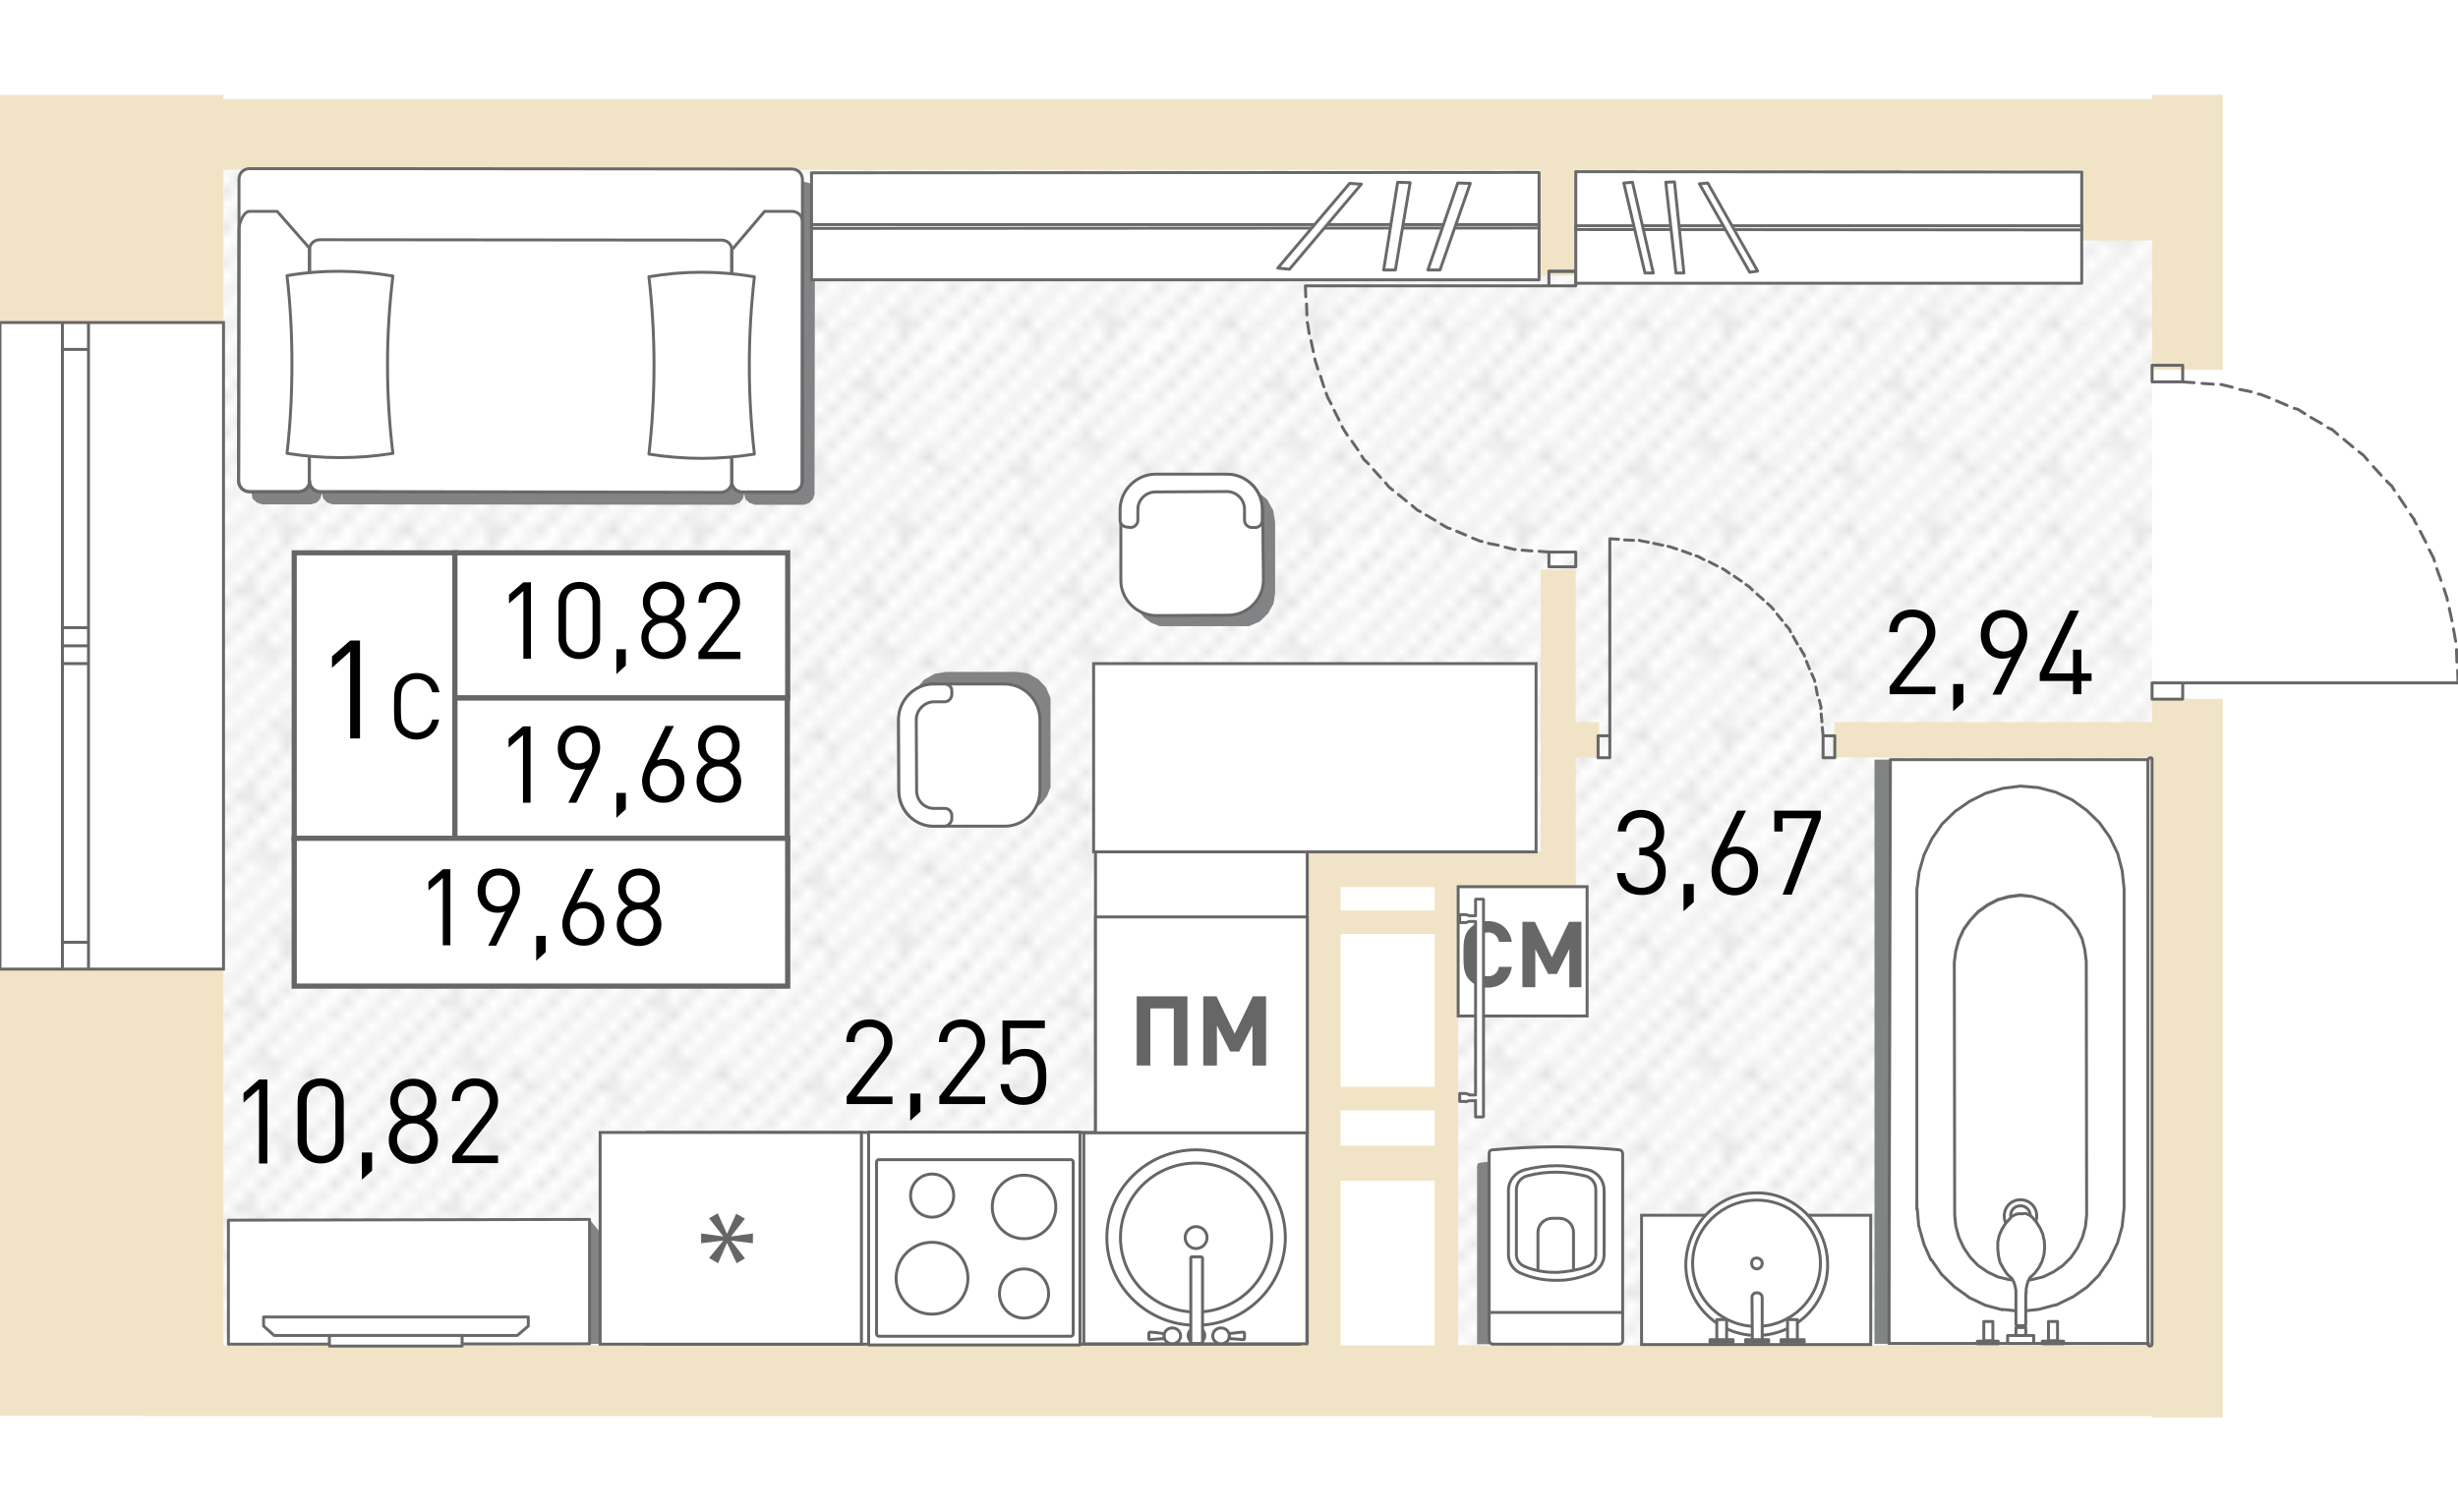 <?xml version="1.0" encoding="utf-8"?>
<!-- Generator: Adobe Illustrator 22.1.0, SVG Export Plug-In . SVG Version: 6.00 Build 0)  -->
<svg version="1.1" id="Слой_1" xmlns="http://www.w3.org/2000/svg" xmlns:xlink="http://www.w3.org/1999/xlink" x="0px" y="0px"
	 viewBox="0 0 650 400" style="enable-background:new 0 0 650 400;" xml:space="preserve">
<pattern  y="400" width="16.7" height="16.7" patternUnits="userSpaceOnUse" id="Unnamed_Pattern" viewBox="17 -33.8 16.7 16.7" style="overflow:visible;">
	<g>
		<rect x="17" y="-33.8" style="fill:none;" width="16.7" height="16.7"/>
		<g>
			<defs>
				<rect id="SVGID_1_" x="17" y="-33.8" width="16.7" height="16.7"/>
			</defs>
			<clipPath id="SVGID_2_">
				<use xlink:href="#SVGID_1_"  style="overflow:visible;"/>
			</clipPath>
			
				<line style="clip-path:url(#SVGID_2_);fill:none;stroke:#AAAAAA;stroke-width:0.216;stroke-miterlimit:22.926;" x1="33.5" y1="-50.5" x2="50.5" y2="-33.5"/>
			
				<line style="clip-path:url(#SVGID_2_);fill:none;stroke:#AAAAAA;stroke-width:0.216;stroke-miterlimit:22.926;" x1="16.8" y1="-50.5" x2="33.8" y2="-33.5"/>
			
				<line style="clip-path:url(#SVGID_2_);fill:none;stroke:#AAAAAA;stroke-width:0.216;stroke-miterlimit:22.926;" x1="19.6" y1="-50.7" x2="36.6" y2="-33.7"/>
			
				<line style="clip-path:url(#SVGID_2_);fill:none;stroke:#AAAAAA;stroke-width:0.216;stroke-miterlimit:22.926;" x1="22.3" y1="-50.8" x2="39.3" y2="-33.7"/>
			
				<line style="clip-path:url(#SVGID_2_);fill:none;stroke:#AAAAAA;stroke-width:0.216;stroke-miterlimit:22.926;" x1="25.4" y1="-50.7" x2="42.4" y2="-33.7"/>
			
				<line style="clip-path:url(#SVGID_2_);fill:none;stroke:#AAAAAA;stroke-width:0.216;stroke-miterlimit:22.926;" x1="0.1" y1="-50.5" x2="17.1" y2="-33.5"/>
			
				<line style="clip-path:url(#SVGID_2_);fill:none;stroke:#AAAAAA;stroke-width:0.216;stroke-miterlimit:22.926;" x1="2.9" y1="-50.7" x2="19.9" y2="-33.7"/>
			
				<line style="clip-path:url(#SVGID_2_);fill:none;stroke:#AAAAAA;stroke-width:0.216;stroke-miterlimit:22.926;" x1="5.6" y1="-50.8" x2="22.6" y2="-33.7"/>
			
				<line style="clip-path:url(#SVGID_2_);fill:none;stroke:#AAAAAA;stroke-width:0.216;stroke-miterlimit:22.926;" x1="8.6" y1="-50.7" x2="25.6" y2="-33.7"/>
			
				<line style="clip-path:url(#SVGID_2_);fill:none;stroke:#AAAAAA;stroke-width:0.216;stroke-miterlimit:22.926;" x1="33.5" y1="-33.8" x2="50.5" y2="-16.8"/>
			
				<line style="clip-path:url(#SVGID_2_);fill:none;stroke:#AAAAAA;stroke-width:0.216;stroke-miterlimit:22.926;" x1="30.4" y1="-34.2" x2="47.4" y2="-17.2"/>
			
				<line style="clip-path:url(#SVGID_2_);fill:none;stroke:#AAAAAA;stroke-width:0.216;stroke-miterlimit:22.926;" x1="16.8" y1="-33.8" x2="33.8" y2="-16.8"/>
			
				<line style="clip-path:url(#SVGID_2_);fill:none;stroke:#AAAAAA;stroke-width:0.216;stroke-miterlimit:22.926;" x1="13.7" y1="-34.2" x2="30.7" y2="-17.2"/>
			
				<line style="clip-path:url(#SVGID_2_);fill:none;stroke:#AAAAAA;stroke-width:0.216;stroke-miterlimit:22.926;" x1="19.6" y1="-33.9" x2="36.6" y2="-16.9"/>
			
				<line style="clip-path:url(#SVGID_2_);fill:none;stroke:#AAAAAA;stroke-width:0.216;stroke-miterlimit:22.926;" x1="22.3" y1="-34" x2="39.3" y2="-17"/>
			
				<line style="clip-path:url(#SVGID_2_);fill:none;stroke:#AAAAAA;stroke-width:0.216;stroke-miterlimit:22.926;" x1="25.4" y1="-33.9" x2="42.4" y2="-16.9"/>
			
				<line style="clip-path:url(#SVGID_2_);fill:none;stroke:#AAAAAA;stroke-width:0.216;stroke-miterlimit:22.926;" x1="27.9" y1="-34.2" x2="44.9" y2="-17.2"/>
			
				<line style="clip-path:url(#SVGID_2_);fill:none;stroke:#AAAAAA;stroke-width:0.216;stroke-miterlimit:22.926;" x1="29.8" y1="-32.3" x2="31" y2="-33.6"/>
			
				<line style="clip-path:url(#SVGID_2_);fill:none;stroke:#AAAAAA;stroke-width:0.216;stroke-miterlimit:22.926;" x1="22.8" y1="-27.9" x2="24.2" y2="-29.3"/>
			
				<line style="clip-path:url(#SVGID_2_);fill:none;stroke:#AAAAAA;stroke-width:0.216;stroke-miterlimit:22.926;" x1="28" y1="-25.5" x2="29.5" y2="-26.9"/>
			
				<line style="clip-path:url(#SVGID_2_);fill:none;stroke:#AAAAAA;stroke-width:0.216;stroke-miterlimit:22.926;" x1="23.3" y1="-33.1" x2="24.7" y2="-34.5"/>
			
				<line style="clip-path:url(#SVGID_2_);fill:none;stroke:#AAAAAA;stroke-width:0.216;stroke-miterlimit:22.926;" x1="32.3" y1="-27" x2="33.7" y2="-28.4"/>
			
				<line style="clip-path:url(#SVGID_2_);fill:none;stroke:#AAAAAA;stroke-width:0.216;stroke-miterlimit:22.926;" x1="26.9" y1="-21" x2="28.3" y2="-22.3"/>
			
				<line style="clip-path:url(#SVGID_2_);fill:none;stroke:#AAAAAA;stroke-width:0.216;stroke-miterlimit:22.926;" x1="0.1" y1="-33.8" x2="17.1" y2="-16.8"/>
			
				<line style="clip-path:url(#SVGID_2_);fill:none;stroke:#AAAAAA;stroke-width:0.216;stroke-miterlimit:22.926;" x1="2.9" y1="-33.9" x2="19.9" y2="-16.9"/>
			
				<line style="clip-path:url(#SVGID_2_);fill:none;stroke:#AAAAAA;stroke-width:0.216;stroke-miterlimit:22.926;" x1="5.6" y1="-34" x2="22.6" y2="-17"/>
			
				<line style="clip-path:url(#SVGID_2_);fill:none;stroke:#AAAAAA;stroke-width:0.216;stroke-miterlimit:22.926;" x1="8.6" y1="-33.9" x2="25.6" y2="-16.9"/>
			
				<line style="clip-path:url(#SVGID_2_);fill:none;stroke:#AAAAAA;stroke-width:0.216;stroke-miterlimit:22.926;" x1="11.1" y1="-34.2" x2="28.1" y2="-17.2"/>
			
				<line style="clip-path:url(#SVGID_2_);fill:none;stroke:#AAAAAA;stroke-width:0.216;stroke-miterlimit:22.926;" x1="15.6" y1="-27" x2="17" y2="-28.4"/>
			
				<line style="clip-path:url(#SVGID_2_);fill:none;stroke:#AAAAAA;stroke-width:0.216;stroke-miterlimit:22.926;" x1="33.5" y1="-17.1" x2="50.5" y2="-0.1"/>
			
				<line style="clip-path:url(#SVGID_2_);fill:none;stroke:#AAAAAA;stroke-width:0.216;stroke-miterlimit:22.926;" x1="30.4" y1="-17.5" x2="47.4" y2="-0.5"/>
			
				<line style="clip-path:url(#SVGID_2_);fill:none;stroke:#AAAAAA;stroke-width:0.216;stroke-miterlimit:22.926;" x1="16.8" y1="-17.1" x2="33.8" y2="-0.1"/>
			
				<line style="clip-path:url(#SVGID_2_);fill:none;stroke:#AAAAAA;stroke-width:0.216;stroke-miterlimit:22.926;" x1="13.7" y1="-17.5" x2="30.7" y2="-0.5"/>
			
				<line style="clip-path:url(#SVGID_2_);fill:none;stroke:#AAAAAA;stroke-width:0.216;stroke-miterlimit:22.926;" x1="19.6" y1="-17.2" x2="36.6" y2="-0.2"/>
			
				<line style="clip-path:url(#SVGID_2_);fill:none;stroke:#AAAAAA;stroke-width:0.216;stroke-miterlimit:22.926;" x1="22.3" y1="-17.3" x2="39.3" y2="-0.3"/>
			
				<line style="clip-path:url(#SVGID_2_);fill:none;stroke:#AAAAAA;stroke-width:0.216;stroke-miterlimit:22.926;" x1="25.4" y1="-17.2" x2="42.4" y2="-0.2"/>
			
				<line style="clip-path:url(#SVGID_2_);fill:none;stroke:#AAAAAA;stroke-width:0.216;stroke-miterlimit:22.926;" x1="27.9" y1="-17.5" x2="44.9" y2="-0.5"/>
			
				<line style="clip-path:url(#SVGID_2_);fill:none;stroke:#AAAAAA;stroke-width:0.216;stroke-miterlimit:22.926;" x1="23.3" y1="-16.3" x2="24.7" y2="-17.8"/>
			
				<line style="clip-path:url(#SVGID_2_);fill:none;stroke:#AAAAAA;stroke-width:0.216;stroke-miterlimit:22.926;" x1="0.1" y1="-17.1" x2="17.1" y2="-0.1"/>
			
				<line style="clip-path:url(#SVGID_2_);fill:none;stroke:#AAAAAA;stroke-width:0.216;stroke-miterlimit:22.926;" x1="2.9" y1="-17.2" x2="19.9" y2="-0.2"/>
			
				<line style="clip-path:url(#SVGID_2_);fill:none;stroke:#AAAAAA;stroke-width:0.216;stroke-miterlimit:22.926;" x1="5.6" y1="-17.3" x2="22.6" y2="-0.3"/>
			
				<line style="clip-path:url(#SVGID_2_);fill:none;stroke:#AAAAAA;stroke-width:0.216;stroke-miterlimit:22.926;" x1="8.6" y1="-17.2" x2="25.6" y2="-0.2"/>
			
				<line style="clip-path:url(#SVGID_2_);fill:none;stroke:#AAAAAA;stroke-width:0.216;stroke-miterlimit:22.926;" x1="11.1" y1="-17.5" x2="28.1" y2="-0.5"/>
		</g>
	</g>
</pattern>
<pattern  id="SVGID_3_" xlink:href="#Unnamed_Pattern" patternTransform="matrix(3.203 0 0 -3.203 16803.455 16451.404)">
</pattern>
<path style="fill:url(#SVGID_3_);" d="M569.1,365.2H383.1c-0.2-45.6-0.3-91.2-0.5-136.8h-34.2c0.4,45.6,0.7,91.2,1.1,136.8H59.1
	V35.5h510V365.2z M569.1,365.2H383.1c-0.2-45.6-0.3-91.2-0.5-136.8h-34.2c0.4,45.6,0.7,91.2,1.1,136.8H59.1V35.5h510V365.2z"/>
<path style="fill:#F1E4C6;" d="M569.1,25.1v1.1h-18.7H59.1v-1.1H0v60.2h59.1V44.9h348.3v28h9.3v-28h133.7v18.7h18.7v34.2h18.7V25.1
	H569.1z M569.1,191h-84v9.3h84v155.5H385.6v-43.5V303v-68.4h21.8h6.2h3.1v-34.2h6.2V191h-6.2v-40.4h-9.3v74.6h-52.9h-9.3v9.3v121.3
	H59.1v-99.5H0v118.1h37.3v0.1h531.8v0.4h18.7V184.8h-18.7V191z M354.5,247h24.9v40.4h-24.9V247z M354.5,293.7h24.9v9.3h-24.9V293.7z
	 M379.4,240.8h-24.9v-6.2h24.9V240.8z M354.5,312.3h24.9v43.5h-24.9V312.3z"/>
<path style="fill:none;stroke:#666666;stroke-width:0.778;stroke-miterlimit:10;" d="M0,256.3h59.1V85.3H0V256.3z M0,256.3V85.3
	 M59.1,256.3V85.3 M16.5,249.2h6.9v7.1h-6.9V249.2z M23.4,175.5h-6.9v-4.7h6.9V175.5z M16.5,175.5h6.9v73.7h-6.9V175.5z M16.5,166
	h6.9v4.8h-6.9V166z M23.4,92.4h-6.9v-7.1h6.9V92.4z M16.5,92.4h6.9V166h-6.9V92.4z M16.5,256.3v-7.1 M16.5,249.2h6.9 M23.4,249.2
	v7.1 M23.4,170.8v4.7 M23.4,175.5h-6.9 M16.5,175.5v-4.7 M16.5,249.2v-73.7 M23.4,175.5v73.7 M16.5,170.8V166 M16.5,166h6.9
	 M23.4,166v4.8 M23.4,85.3v7.1 M23.4,92.4h-6.9 M16.5,92.4v-7.1 M16.5,166V92.4 M23.4,92.4V166"/>
<path style="fill:none;stroke:#666666;stroke-width:0.778;stroke-linecap:round;stroke-linejoin:round;stroke-miterlimit:10;" d="
	M650,180.6l-0.1-3.3 M649.7,175.1l-0.1-3.3 M649.4,169.6l-0.1-0.4 M649.3,169.2l-0.5-2.9 M648.4,164.2l-0.7-3.3 M647.2,158.8
	l-0.1-0.6 M647.1,158.2l-0.8-2.5 M645.5,153.5l-1.1-3.1 M643.8,148.4l-0.3-0.9 M643.5,147.5l-1.1-2.1 M641.5,143.4l-1.5-2.9
	 M639,138.6l-0.6-1 M638.5,137.5l-1.1-1.5 M636.2,134.1l-1.8-2.7 M633.2,129.7l-0.8-1.3 M632.3,128.4l-1.2-1.2 M629.7,125.7
	l-2.1-2.3 M626.1,121.7l-1.1-1.3 M625,120.4l-1.2-0.9 M622.2,118.2l-2.4-2 M618.2,114.9l-1.6-1.4 M616.6,113.6l-1-0.5 M613.9,112
	l-2.8-1.6 M609.5,109.4l-1.9-1.2 M607.5,108.2l-0.8-0.2 M604.8,107.2L602,106 M600.1,105.2l-2.3-0.9 M597.8,104.3l-0.6-0.1
	 M595.3,103.6l-3-0.6 M590.3,102.4l-2.8-0.7 M587.5,101.7h-0.2 M585.3,101.6l-3-0.2 M580.2,101.2l-3-0.2 M569.1,101h8.1v-4.4h-8.1
	V101z M577.2,180.6h-8.1v4.3h8.1V180.6z M569.1,96.6v4.4 M569.1,101h8.1 M577.2,101v-4.4 M577.2,96.6h-8.1 M577.2,184.9v-4.3
	 M577.2,180.6h-8.1 M569.1,180.6v4.3 M569.1,184.9h8.1 M577.2,180.6H650"/>
<path style="fill:none;stroke:#666666;stroke-width:0.778;stroke-linecap:round;stroke-linejoin:round;stroke-miterlimit:10;" d="
	M345.2,75.6l0.1,2.9 M345.5,80.4l0.1,2.9 M345.7,85.3l0.1,0.3 M345.8,85.6l0.4,2.6 M346.7,90.1l0.6,2.9 M347.7,94.9l0.1,0.5
	 M347.8,95.4l0.7,2.2 M349.2,99.5l0.9,2.8 M350.7,104l0.3,0.8 M351,104.9l1,1.9 M352.8,108.5l1.3,2.6 M354.9,112.8l0.5,0.9
	 M355.4,113.7l0.9,1.4 M357.5,116.7l1.6,2.3 M360.1,120.6l0.7,1.1 M360.9,121.7l1,1 M363.2,124.2l1.9,2.1 M366.4,127.7l0.9,1.1
	 M367.3,128.8l1,0.8 M369.8,130.8l2.1,1.7 M373.4,133.7l1.4,1.2 M374.8,134.9l0.8,0.4 M377.1,136.2l2.4,1.4 M381.1,138.6l1.7,1
	 M382.8,139.6l0.7,0.2 M385.2,140.5l2.4,1 M389.4,142.3l2,0.8 M391.4,143.1l0.5,0.1 M393.6,143.7l2.6,0.5 M398,144.7l2.4,0.6
	 M400.5,145.3h0.2 M402.5,145.5l2.6,0.2 M407,145.8l2.6,0.2 M416.7,146h-7.1v3.9h7.1V146z M409.6,75.6h7.1v-3.8h-7.1V75.6z
	 M416.7,149.9V146 M416.7,146h-7.1 M409.6,146v3.9 M409.6,149.9h7.1 M409.6,71.7v3.8 M409.6,75.6h7.1 M416.7,75.6v-3.8 M416.7,71.7
	h-7.1 M409.6,75.6h-64.4"/>
<path style="fill:none;stroke:#666666;stroke-width:0.778;stroke-linecap:round;stroke-linejoin:round;stroke-miterlimit:10;" d="
	M425.7,142.5l2.3,0.1 M429.6,142.8l2.4,0.1 M433.5,142.9l0.3,0.1 M433.8,143l2.1,0.4 M437.3,143.7l2.4,0.5 M441.1,144.5l0.4,0.1
	 M441.6,144.6l1.8,0.6 M444.9,145.7l2.2,0.8 M448.5,147l0.7,0.2 M449.1,147.2l1.5,0.8 M452,148.6l2.1,1.1 M455.5,150.4l0.7,0.4
	 M456.2,150.8l1.1,0.8 M458.6,152.4l1.9,1.3 M461.7,154.6l0.9,0.6 M462.6,155.2l0.8,0.8 M464.6,157.1l1.7,1.5 M467.4,159.6l0.9,0.8
	 M468.3,160.4l0.7,0.8 M469.9,162.4l1.4,1.7 M472.2,165.3l1,1.1 M473.2,166.4l0.3,0.7 M474.2,168.3l1.1,2 M476.1,171.5l0.8,1.4
	 M477,172.9l0.2,0.6 M477.7,174.9l0.8,2 M479.1,178.2l0.7,1.6 M479.8,179.8l0.1,0.4 M480.2,181.7l0.4,2.1 M481.1,185.2l0.5,2
	 M481.5,187.2v0.2 M481.6,188.8l0.2,2.1 M481.9,192.4l0.2,2.1 M485.2,200.4h-3.1v-5.8h3.1V200.4z M422.6,194.6h3.1v5.8h-3.1V194.6z
	 M485.2,200.4h-3.1 M482.1,200.4v-5.8 M482.1,194.6h3.1 M485.2,194.6v5.8 M422.6,194.6h3.1 M425.7,194.6v5.8 M425.7,200.4h-3.1
	 M422.6,200.4v-5.8 M425.7,194.6v-52.1"/>
<polygon style="fill-rule:evenodd;clip-rule:evenodd;fill:#828384;" points="155.9,322.5 158.6,325.8 158.6,355.4 155.9,355.4 "/>
<polygon style="fill-rule:evenodd;clip-rule:evenodd;fill:#FFFFFF;" points="60.4,355.5 155.9,355.4 155.9,322.5 60.4,322.7 "/>
<polygon style="fill:none;stroke:#69686A;stroke-width:0.778;stroke-linecap:round;stroke-linejoin:round;stroke-miterlimit:10;" points="
	60.4,355.5 155.9,355.4 155.9,322.5 60.4,322.7 "/>
<polygon style="fill-rule:evenodd;clip-rule:evenodd;fill:#FFFFFF;" points="69.7,350.7 72.5,353.2 136.8,353.2 139.7,350.7 
	139.7,348.3 69.7,348.3 "/>
<polygon style="fill:none;stroke:#69686A;stroke-width:0.778;stroke-linecap:round;stroke-linejoin:round;stroke-miterlimit:10;" points="
	69.7,350.7 72.5,353.2 136.8,353.2 139.7,350.7 139.7,348.3 69.7,348.3 "/>
<rect x="87.1" y="353.2" style="fill-rule:evenodd;clip-rule:evenodd;fill:#FFFFFF;" width="35.1" height="2.8"/>
<rect x="87.1" y="353.2" style="fill:none;stroke:#69686A;stroke-width:0.778;stroke-linecap:round;stroke-linejoin:round;stroke-miterlimit:10;" width="35.1" height="2.8"/>
<polygon style="fill-rule:evenodd;clip-rule:evenodd;fill:#828384;" points="212.7,48.1 214,48.4 215.2,49.4 215.5,50.8 215.5,62.1 
	215.4,130.7 215,132 214,133 212.6,133.5 199.6,133.5 198.2,133 197.1,132 196.8,130.5 196.4,132 195.5,133 194,133.5 95.6,133.4 
	87.9,133.4 86.5,132.9 85.5,131.9 85.1,130.5 84.7,131.9 83.8,132.9 82.3,133.4 69.3,133.4 67.9,132.9 66.8,131.9 66.5,130.4 
	66.5,130 79,130 80.4,129.6 81.4,128.5 81.9,127.2 82.2,128.5 83.2,129.6 84.6,130 92.3,130 190.7,130.1 192.1,129.6 193.1,128.6 
	193.6,127.3 193.9,128.6 194.9,129.8 196.3,130.1 209.3,130.1 210.7,129.8 211.7,128.6 212.2,127.3 212.2,58.7 212.2,48.1 "/>
<polygon style="fill-rule:evenodd;clip-rule:evenodd;fill:#FFFFFF;" points="209.4,44.7 210.8,45 211.9,46.2 212.2,47.5 212.2,58.7 
	212.2,127.3 211.7,128.6 210.7,129.8 209.3,130.1 196.3,130.1 194.9,129.8 193.9,128.6 193.6,127.3 193.1,128.6 192.1,129.6 
	190.7,130.1 92.3,130 84.6,130 83.2,129.6 82.2,128.5 81.9,127.2 81.4,128.5 80.4,129.6 79,130 66,130 64.6,129.6 63.6,128.5 
	63.2,127.2 63.3,58.6 63.3,47.4 63.6,45.9 64.7,44.9 66,44.6 92.4,44.6 "/>
<path style="fill:none;stroke:#69686A;stroke-width:0.778;stroke-linecap:round;stroke-linejoin:round;stroke-miterlimit:10;" d="
	M92.4,44.6l117,0.1c1.6,0,2.8,1.2,2.8,2.8v11.3l-0.1,68.6c0,1.6-1.2,2.8-2.8,2.8h-13c-1.6,0-2.8-1.2-2.8-2.8c0,1.6-1.4,2.8-2.9,2.8
	h0L92.3,130l-7.6,0c-1.6,0-2.8-1.3-2.8-2.8v0c0,1.5-1.4,2.8-2.9,2.8H66c-1.6,0-2.9-1.3-2.9-2.8l0.1-68.6V47.4c0-1.6,1.2-2.8,2.8-2.8
	H92.4z M190.8,63.5L84.6,63.4c-1.6,0-2.8,1.2-2.8,2.8l0,61.1v0c0,1.5,1.2,2.8,2.8,2.8l106,0.1l0.1,0c1.5,0,2.8-1.2,2.8-2.8V66.2
	C193.6,64.7,192.4,63.5,190.8,63.5z"/>
<polygon style="fill-rule:evenodd;clip-rule:evenodd;fill:#FFFFFF;" points="84.6,62.5 82.9,62.9 81.4,64.4 81,66.1 80.9,127.2 
	80.3,128.5 79,129.1 74.1,129.1 74.3,56.8 201.2,56.9 201.2,129.1 196.3,129.1 195,128.6 194.5,127.3 194.5,66.2 194,64.4 192.7,63 
	190.8,62.6 "/>
<polygon style="fill-rule:evenodd;clip-rule:evenodd;fill:#FFFFFF;" points="193.5,109.5 194.6,109.1 194.6,109.2 "/>
<path style="fill:none;stroke:#69686A;stroke-width:0.778;stroke-linecap:round;stroke-linejoin:round;stroke-miterlimit:10;" d="
	M193.6,66l8.6-10.1l7.2,0c1.6,0,2.8,1.2,2.8,2.8v68.6c0,1.6-1.3,2.8-2.9,2.8l0,0h-13c-1.6,0-2.8-1.2-2.8-2.8V66z M81.8,127.6
	l0.1-61.9l-8.6-9.8H66c-1.6,0-2.8,3.1-2.8,4.7l-0.1,66.7c0,1.5,1.3,2.8,2.9,2.8h13C80.5,130,81.8,129.1,81.8,127.6z"/>
<polygon style="fill-rule:evenodd;clip-rule:evenodd;fill:#FFFFFF;" points="199.6,73.2 198.2,88.8 198.2,104.5 199.4,120.2 
	190.1,121 180.8,121 171.6,120 172.7,104.4 172.7,88.8 171.6,73.2 180.8,72.2 190.3,72.2 "/>
<path style="fill:none;stroke:#69686A;stroke-width:0.778;stroke-linecap:round;stroke-linejoin:round;stroke-miterlimit:10;" d="
	M171.6,73.2c9.2-1.6,18.6-1.6,27.9,0c-1.8,15.7-1.8,31.3,0,46.9c-9.2,1.5-18.6,1.5-27.9,0C173.4,104.5,173.4,88.7,171.6,73.2z"/>
<polygon style="fill-rule:evenodd;clip-rule:evenodd;fill:#FFFFFF;" points="75.9,73 85.2,72.1 94.6,72.1 103.9,73 102.6,88.7 
	102.6,104.4 103.8,120 94.5,121 85.2,120.9 75.9,119.9 77.1,104.4 77.1,88.7 "/>
<path style="fill:none;stroke:#69686A;stroke-width:0.778;stroke-linecap:round;stroke-linejoin:round;stroke-miterlimit:10;" d="
	M103.9,73c-9.3-1.6-18.8-1.7-28-0.1c0.9,7.8,1.3,15.5,1.3,23.3c0,8-0.4,15.9-1.3,23.7c9.3,1.5,18.8,1.5,28,0
	C102,104.4,102,88.6,103.9,73z"/>
<rect x="495.7" y="200.9" style="fill-rule:evenodd;clip-rule:evenodd;fill:#828384;" width="4.2" height="154.5"/>
<rect x="500.1" y="200.8" style="fill-rule:evenodd;clip-rule:evenodd;fill:#FFFFFF;" width="68.7" height="154.5"/>
<path style="fill:none;stroke:#676768;stroke-width:0.778;stroke-linecap:round;stroke-linejoin:round;stroke-miterlimit:10;" d="
	M568.7,200.4c0.4,0,0.4,0.2,0.4,0.5v154.5c0,0.4-0.2,0.6-0.6,0.6c-0.3,0-0.5-0.2-0.5-0.6V200.9C568.1,200.6,568.4,200.4,568.7,200.4
	z M568.1,200.9h-68.2l-0.4,154.4l68.7,0 M561.2,324.2l0.5-4.7 M559.9,328.9l1.3-4.6 M557.9,333.1l2-4.3 M555.2,337l2.7-3.9
	 M551.9,340.4l3.4-3.4 M548,343.1l3.9-2.7 M543.6,345.2l4.3-2.1 M539.1,346.3l4.5-1.2 M534.3,346.8l4.8-0.5 M529.5,346.3l4.8,0.5
	 M525,345.2l4.5,1.2 M520.6,343.1l4.4,2.1 M516.8,340.3l3.9,2.8 M513.4,337l3.4,3.3 M510.7,333.1l2.7,3.9 M508.7,328.9l1.9,4.3
	 M507.4,324.2l1.3,4.6 M507,319.6l0.4,4.7 M561.7,319.6v-84.6l-0.5-4.7l-1.2-4.6l-2.1-4.3l-2.7-3.8l-3.4-3.3l-3.9-2.8l-4.3-2
	l-4.5-1.2l-4.8-0.4l-4.7,0.6l-4.5,1.3l-4.2,2.1l-3.9,2.7l-3.4,3.3l-2.7,3.9l-2.1,4.3l-1.3,4.5l-0.6,4.7v84.6 M534.3,324.1
	c1.4,0,2.6-1.1,2.6-2.6c0-1.4-1.1-2.6-2.6-2.6c-1.5,0-2.6,1.1-2.6,2.6C531.7,323,532.9,324.1,534.3,324.1z M534.3,325.9
	c2.4,0,4.3-1.9,4.3-4.3c0-2.4-1.9-4.3-4.3-4.3c-2.4,0-4.3,1.9-4.3,4.3C530,323.9,531.9,325.9,534.3,325.9z M516.9,321.3l0.3,3
	l0.8,2.9l1.3,2.8l1.7,2.5l2.1,2.2l2.5,1.7l2.7,1.3l2.9,0.7l3.1,0.3l3.1-0.3l2.9-0.7l2.7-1.3l2.5-1.7l2.2-2.2l1.7-2.5l1.3-2.8
	l0.8-2.9l0.3-3l-0.1-67l0.1,67l-0.3,3l-0.8,2.9l-1.3,2.8l-1.7,2.5l-2.2,2.2l-2.5,1.7l-2.7,1.3l-2.9,0.7l-3.1,0.4l-3.1-0.4l-2.9-0.7
	l-2.7-1.3l-2.5-1.7l-2.1-2.2l-1.7-2.5l-1.3-2.8l-0.8-2.9L516.9,321.3z M516.9,321.3l-0.1-66.9l0.4-3l0.8-2.9l1.3-2.8l1.6-2.2
	l2.2-2.4l2.5-1.8l2.7-1.4l2.9-0.8l3.1-0.4l3.1,0.4l2.9,0.9l2.7,1.2l2.5,1.8l2.1,2.2l1.7,2.5l-1.7-2.5l-2.1-2.2l-2.5-1.8l-2.7-1.2
	l-2.9-0.9l-3.1-0.3l-3.1,0.4l-2.9,0.8l-2.7,1.4l-2.5,1.8l-2,2.1l-1.8,2.5l-1.3,2.8l-0.8,2.9l-0.4,3L516.9,321.3z M551.7,254.2
	l-0.4-3.1l-0.7-2.8l-1.3-2.7l1.3,2.7l0.7,2.8L551.7,254.2z"/>
<rect x="524.6" y="349.5" style="fill-rule:evenodd;clip-rule:evenodd;fill:#FFFFFF;" width="2.4" height="5.1"/>
<rect x="524.6" y="349.5" style="fill:none;stroke:#676768;stroke-width:0.778;stroke-linecap:round;stroke-linejoin:round;stroke-miterlimit:10;" width="2.4" height="5.1"/>
<rect x="541.7" y="349.5" style="fill-rule:evenodd;clip-rule:evenodd;fill:#FFFFFF;" width="2.4" height="5.1"/>
<rect x="541.7" y="349.5" style="fill:none;stroke:#676768;stroke-width:0.778;stroke-linecap:round;stroke-linejoin:round;stroke-miterlimit:10;" width="2.4" height="5.1"/>
<rect x="522.9" y="354.7" style="fill-rule:evenodd;clip-rule:evenodd;fill:#FFFFFF;" width="5.5" height="0.7"/>
<rect x="522.9" y="354.7" style="fill:none;stroke:#676768;stroke-width:0.778;stroke-linecap:round;stroke-linejoin:round;stroke-miterlimit:10;" width="5.5" height="0.7"/>
<rect x="540.1" y="354.7" style="fill-rule:evenodd;clip-rule:evenodd;fill:#FFFFFF;" width="5.6" height="0.7"/>
<rect x="540.1" y="354.7" style="fill:none;stroke:#676768;stroke-width:0.778;stroke-linecap:round;stroke-linejoin:round;stroke-miterlimit:10;" width="5.6" height="0.7"/>
<polygon style="fill-rule:evenodd;clip-rule:evenodd;fill:#FFFFFF;" points="533.9,350.4 535,350.4 535.1,350.4 535.2,350.4 
	535.3,350.3 535.4,350.3 535.5,350.2 535.6,350.2 535.6,350.1 535.8,350 535.8,349.9 535.8,349.7 535.8,342 535.8,341.1 536,340 
	536.3,339 536.7,338.1 538,336.9 539.1,335.4 539.9,333.8 540.4,332.1 540.6,330.3 540.5,328.4 540.1,326.6 539.4,325 538.4,323.4 
	537.2,322.1 536.8,321.7 536.3,321.4 535.6,321.1 535,321 533.9,321 533.3,321.1 532.6,321.4 532,321.7 531.6,322.1 530.4,323.4 
	529.4,325 528.8,326.6 528.4,328.4 528.4,330.3 528.6,332.1 529,333.8 529.9,335.4 530.9,336.9 532.1,338.1 532.6,339 532.9,340 
	533.1,341.1 533.1,342 533.1,349.7 533.1,349.9 533.3,350 533.3,350.1 533.4,350.2 533.5,350.3 533.6,350.3 533.7,350.4 
	533.8,350.4 "/>
<path style="fill:none;stroke:#676768;stroke-width:0.778;stroke-linecap:round;stroke-linejoin:round;stroke-miterlimit:10;" d="
	M535.8,342v-1l0.2-1.1l0.3-1l0.5-1l1.3-1.2l1.1-1.5l0.8-1.6l0.5-1.7l0.2-1.8l-0.1-1.9l-0.4-1.8l-0.7-1.6l-1-1.6l-1.1-1.3l-0.5-0.4
	l-0.6-0.3l-0.7-0.3L535,321h-1.1l-0.6,0.1l-0.7,0.3l-0.6,0.3l-0.4,0.5l-1.2,1.3l-1,1.6l-0.7,1.6l-0.4,1.8v1.9l0.2,1.8l0.4,1.7
	l0.9,1.6l1,1.5l1.3,1.2l0.5,1l0.3,1l0.2,1.1v1v7.7v0.2l0,0.1l0.1,0.1l0.1,0.1l0.1,0.1l0.1,0c0.5,0,1,0,1.5,0h0.1h0.1l0.1,0l0.1,0
	l0.1,0l0.1-0.1l0.1-0.1l0-0.1l0-0.1v-0.2V342z"/>
<rect x="530.9" y="353.2" style="fill-rule:evenodd;clip-rule:evenodd;fill:#FFFFFF;" width="6.9" height="2.1"/>
<rect x="530.9" y="353.2" style="fill:none;stroke:#676768;stroke-width:0.778;stroke-linecap:round;stroke-linejoin:round;stroke-miterlimit:10;" width="6.9" height="2.1"/>
<rect x="533.1" y="351.1" style="fill-rule:evenodd;clip-rule:evenodd;fill:#FFFFFF;" width="2.6" height="2.1"/>
<rect x="533.1" y="351.1" style="fill:none;stroke:#676768;stroke-width:0.778;stroke-linecap:round;stroke-linejoin:round;stroke-miterlimit:10;" width="2.6" height="2.1"/>
<rect x="434.1" y="321.4" style="fill:#FFFFFF;" width="60.6" height="34.2"/>
<rect x="434.1" y="321.4" style="fill:none;stroke:#676768;stroke-width:0.778;stroke-miterlimit:10;" width="60.6" height="34.2"/>
<polygon style="fill-rule:evenodd;clip-rule:evenodd;fill:#FFFFFF;" points="445.8,334.1 446.5,329.2 448.4,324.7 451.4,320.9 
	455.3,317.9 459.8,316 464.7,315.4 469.5,316 474.1,317.9 478,320.9 480.9,324.7 482.8,329.2 483.4,334.1 482.8,338.9 480.9,343.4 
	478,347.2 474.1,350.1 469.5,352 464.7,352.7 459.8,352 455.3,350.1 451.4,347.2 448.4,343.4 446.5,338.9 "/>
<path style="fill-rule:evenodd;clip-rule:evenodd;fill:#FFFFFF;" d="M445.8,334.1c-0.2,10.3,8,18.8,18.3,19.1
	c10.4,0.2,19-7.9,19.2-18.2v-0.9c-0.2-10.3-8.8-18.9-19.1-18.6C454.1,315.6,446.1,324.1,445.8,334.1"/>
<path style="fill:none;stroke:#676768;stroke-width:0.778;stroke-linecap:round;stroke-linejoin:round;stroke-miterlimit:10;" d="
	M445.8,334.1c-0.2,10.3,8,18.8,18.3,19.1c10.4,0.2,19-7.9,19.2-18.2v-0.9c-0.2-10.3-8.8-18.9-19.1-18.6
	C454.1,315.6,446.1,324.1,445.8,334.1z"/>
<polygon style="fill-rule:evenodd;clip-rule:evenodd;fill:#FFFFFF;" points="447.7,334.1 448.5,329.3 450.4,325 453.6,321.3 
	457.7,318.8 462.2,317.5 467,317.5 471.6,318.8 475.7,321.3 478.9,325 480.9,329.3 481.5,334.1 480.9,338.7 478.9,343.1 
	475.7,346.7 471.6,349.2 467,350.6 462.2,350.6 457.7,349.2 453.6,346.7 450.4,343.1 448.5,338.7 "/>
<path style="fill-rule:evenodd;clip-rule:evenodd;fill:#FFFFFF;" d="M481.4,334.1c0-9.3-7.5-16.7-16.8-16.7c-9.3,0-17,7.5-17,16.7
	c0,9.3,7.6,16.7,16.9,16.7C473.8,350.8,481.4,343.3,481.4,334.1"/>
<path style="fill:none;stroke:#676768;stroke-width:0.778;stroke-linecap:round;stroke-linejoin:round;stroke-miterlimit:10;" d="
	M481.4,334.1c0-9.3-7.5-16.7-16.8-16.7c-9.3,0-17,7.5-17,16.7c0,9.3,7.6,16.7,16.9,16.7C473.8,350.8,481.4,343.3,481.4,334.1z"/>
<polygon style="fill-rule:evenodd;clip-rule:evenodd;fill:#FFFFFF;" points="463.3,334.1 463.7,333.1 464.7,332.7 465.7,333.1 
	466,334.1 465.7,335 464.7,335.4 463.7,335 "/>
<polygon style="fill-rule:evenodd;clip-rule:evenodd;fill:#FFFFFF;" points="462.7,334.1 463.3,332.7 464.7,332.1 466,332.7 
	466.6,334.1 466,335.4 464.7,335.9 463.3,335.4 "/>
<rect x="471" y="354.3" style="fill-rule:evenodd;clip-rule:evenodd;fill:#FFFFFF;" width="6.1" height="0.7"/>
<path style="fill-rule:evenodd;clip-rule:evenodd;fill:#FFFFFF;" d="M466,334.1c0-0.8-0.7-1.4-1.5-1.4c-0.8,0-1.3,0.6-1.3,1.4
	c0,0.8,0.6,1.5,1.4,1.5C465.5,335.5,466,334.9,466,334.1"/>
<path style="fill:none;stroke:#676768;stroke-width:0.778;stroke-linecap:round;stroke-linejoin:round;stroke-miterlimit:10;" d="
	M466,334.1c0-0.8-0.7-1.4-1.5-1.4c-0.8,0-1.3,0.6-1.3,1.4c0,0.8,0.6,1.5,1.4,1.5C465.5,335.5,466,334.9,466,334.1z"/>
<rect x="471" y="354.3" style="fill-rule:evenodd;clip-rule:evenodd;fill:#FFFFFF;" width="6.1" height="0.7"/>
<rect x="471" y="354.3" style="fill:none;stroke:#676768;stroke-width:0.778;stroke-linecap:round;stroke-linejoin:round;stroke-miterlimit:10;" width="6.1" height="0.7"/>
<rect x="472.7" y="349" style="fill-rule:evenodd;clip-rule:evenodd;fill:#FFFFFF;" width="2.6" height="5.3"/>
<rect x="472.7" y="349" style="fill-rule:evenodd;clip-rule:evenodd;fill:#FFFFFF;" width="2.6" height="5.3"/>
<rect x="472.7" y="349" style="fill:none;stroke:#676768;stroke-width:0.778;stroke-linecap:round;stroke-linejoin:round;stroke-miterlimit:10;" width="2.6" height="5.3"/>
<rect x="461.6" y="354.3" style="fill-rule:evenodd;clip-rule:evenodd;fill:#FFFFFF;" width="6.1" height="0.7"/>
<polygon style="fill-rule:evenodd;clip-rule:evenodd;fill:#FFFFFF;" points="461.6,354.3 467.7,354.3 467.7,355 461.6,355 "/>
<polygon style="fill:none;stroke:#676768;stroke-width:0.778;stroke-linecap:round;stroke-linejoin:round;stroke-miterlimit:10;" points="
	461.6,354.3 467.7,354.3 467.7,355 461.6,355 "/>
<polygon style="fill-rule:evenodd;clip-rule:evenodd;fill:#FFFFFF;" points="465.9,354.3 463.4,354.3 463.4,343.3 463.7,342.4 
	464.7,342 465.6,342.4 465.9,343.3 "/>
<path style="fill-rule:evenodd;clip-rule:evenodd;fill:#FFFFFF;" d="M463.4,354.3l-0.1-11.1c0-0.8,0.5-1.3,1.3-1.3
	c0.8,0,1.4,0.5,1.4,1.3v11.1L463.4,354.3z"/>
<path style="fill:none;stroke:#676768;stroke-width:0.778;stroke-linecap:round;stroke-linejoin:round;stroke-miterlimit:10;" d="
	M463.4,354.3l-0.1-11.1c0-0.8,0.5-1.3,1.3-1.3c0.8,0,1.4,0.5,1.4,1.3v11.1L463.4,354.3z"/>
<rect x="452.2" y="354.3" style="fill-rule:evenodd;clip-rule:evenodd;fill:#FFFFFF;" width="6.1" height="0.7"/>
<rect x="452.2" y="354.3" style="fill-rule:evenodd;clip-rule:evenodd;fill:#FFFFFF;" width="6.1" height="0.7"/>
<rect x="452.2" y="354.3" style="fill:none;stroke:#676768;stroke-width:0.778;stroke-linecap:round;stroke-linejoin:round;stroke-miterlimit:10;" width="6.1" height="0.7"/>
<rect x="454" y="349" style="fill-rule:evenodd;clip-rule:evenodd;fill:#FFFFFF;" width="2.6" height="5.3"/>
<rect x="454" y="349" style="fill-rule:evenodd;clip-rule:evenodd;fill:#FFFFFF;" width="2.6" height="5.3"/>
<rect x="454" y="349" style="fill:none;stroke:#676768;stroke-width:0.778;stroke-linecap:round;stroke-linejoin:round;stroke-miterlimit:10;" width="2.6" height="5.3"/>
<polygon style="fill-rule:evenodd;clip-rule:evenodd;fill:#FFFFFF;" points="393.8,354.5 393.8,305.1 394.1,304.5 394.7,304.2 
	411.5,303.4 428.2,304.2 428.8,304.5 429.1,305.1 429.1,354.5 428.8,355.2 428.1,355.5 394.8,355.5 394.1,355.2 "/>
<polygon style="fill-rule:evenodd;clip-rule:evenodd;fill:#828384;" points="394.8,355.5 394.1,355.2 393.8,354.5 393.8,307.2 
	391.4,307.5 390.8,307.7 390.6,308.4 390.6,355.5 "/>
<path style="fill:none;stroke:#676768;stroke-width:0.778;stroke-linecap:round;stroke-linejoin:round;stroke-miterlimit:10;" d="
	M394.8,355.5L394.8,355.5c-0.5,0-1-0.5-1-1V305c0-0.5,0.3-0.9,0.9-0.9c5.6-0.5,11.2-0.8,16.8-0.8c5.6,0,11.2,0.3,16.7,0.8
	c0.5,0,0.9,0.5,0.9,1v49.4c0,0.6-0.5,1-1,1H394.8z M401,331.8v-17.2c0-1.7,1.2-3.2,2.8-3.6c2.6-0.7,5.1-1,7.7-1c2.6,0,5.1,0.4,7.7,1
	c1.7,0.4,2.8,1.9,2.8,3.6v17.2c0,1.5-0.9,2.8-2.3,3.2c-2.5,0.9-5,1.3-7.7,1.5h-0.5l-0.5,0c-2.6,0-5.3-0.5-7.7-1.5
	C401.8,334.4,401,333.2,401,331.8z M393.8,347.1h35.3 M398.9,331.8v-17c0-2.5,1.7-4.7,4.2-5.4c2.8-0.7,5.6-1.1,8.5-1.1
	c2.9,0,5.7,0.5,8.5,1.1c2.5,0.7,4.1,2.9,4.1,5.4v17c0,2.3-1.5,4.3-3.7,5.1c-2.7,1-5.5,1.7-8.2,1.7h-0.6l-0.6,0
	c-2.9,0-5.8-0.6-8.5-1.7C400.4,336.2,398.9,334.1,398.9,331.8z M416.1,336v-10.1c0-2.1-1.7-3.7-3.8-3.7h-1.8c-2.1,0-3.8,1.7-3.8,3.7
	V336"/>
<rect x="171.1" y="299.5" style="fill-rule:evenodd;clip-rule:evenodd;fill:#FFFFFF;" width="172.6" height="56"/>
<rect x="171.1" y="299.5" style="fill:none;stroke:#666666;stroke-width:0.778;stroke-miterlimit:10;" width="172.6" height="56"/>
<rect x="158.7" y="299.5" style="fill-rule:evenodd;clip-rule:evenodd;fill:#FFFFFF;" width="69.1" height="56"/>
<rect x="158.7" y="299.5" style="fill:none;stroke:#666666;stroke-width:0.778;stroke-miterlimit:10;" width="69.1" height="56"/>
<polygon style="fill:#666666;" points="187.5,322.2 191.2,326.9 191.2,327 185.4,326.2 185.4,328.8 191.2,328.1 191.2,328.2 
	187.5,332.7 189.9,334.1 192.2,328.8 192.3,328.8 194.8,334.1 197,332.8 193.4,328.2 193.4,328.1 199.1,328.8 199.1,326.2 
	193.4,327 193.4,326.9 197,322.3 194.7,321 192.3,326.2 192.2,326.2 189.8,320.9 "/>
<rect x="229.7" y="299.4" style="fill:#FFFFFF;" width="55.9" height="56.3"/>
<rect x="229.7" y="299.4" style="fill:none;stroke:#666666;stroke-width:0.778;stroke-linecap:round;stroke-linejoin:round;stroke-miterlimit:10;" width="55.9" height="56.3"/>
<path style="fill:#FFFFFF;" d="M231.8,352.8v-45.5c0-0.3,0.3-0.6,0.6-0.6h50.8c0.3,0,0.6,0.3,0.6,0.6v45.5c0,0.3-0.3,0.6-0.6,0.6
	h-50.8C232.1,353.4,231.8,353.1,231.8,352.8"/>
<path style="fill:none;stroke:#666666;stroke-width:0.778;stroke-linecap:round;stroke-linejoin:round;stroke-miterlimit:10;" d="
	M231.8,352.8v-45.5c0-0.3,0.3-0.6,0.6-0.6h50.8c0.3,0,0.6,0.3,0.6,0.6v45.5c0,0.3-0.3,0.6-0.6,0.6h-50.8
	C232.1,353.4,231.8,353.1,231.8,352.8z"/>
<path style="fill:#FFFFFF;" d="M246.5,310.5c3.1,0,5.7,2.5,5.7,5.7c0,3.1-2.5,5.7-5.7,5.7c-3.1,0-5.7-2.5-5.7-5.7
	C240.8,313.1,243.4,310.5,246.5,310.5"/>
<circle style="fill:none;stroke:#666666;stroke-width:0.778;stroke-linecap:round;stroke-linejoin:round;stroke-miterlimit:10;" cx="246.5" cy="316.2" r="5.7"/>
<path style="fill:#FFFFFF;" d="M246.5,328.6c5.2,0,9.5,4.2,9.5,9.5c0,5.2-4.2,9.5-9.5,9.5c-5.2,0-9.5-4.2-9.5-9.5
	C237,332.9,241.3,328.6,246.5,328.6"/>
<ellipse transform="matrix(0.218 -0.976 0.976 0.218 -137.258 504.93)" style="fill:none;stroke:#666666;stroke-width:0.778;stroke-linecap:round;stroke-linejoin:round;stroke-miterlimit:10;" cx="246.5" cy="338.1" rx="9.5" ry="9.5"/>
<path style="fill:#FFFFFF;" d="M270.8,310.8c4.6,0,8.4,3.7,8.4,8.4c0,4.6-3.7,8.4-8.4,8.4c-4.6,0-8.4-3.7-8.4-8.4
	C262.4,314.5,266.1,310.8,270.8,310.8"/>
<path style="fill:none;stroke:#666666;stroke-width:0.778;stroke-linecap:round;stroke-linejoin:round;stroke-miterlimit:10;" d="
	M270.8,310.8c4.6,0,8.4,3.7,8.4,8.4c0,4.6-3.7,8.4-8.4,8.4c-4.6,0-8.4-3.7-8.4-8.4C262.4,314.5,266.1,310.8,270.8,310.8z"/>
<path style="fill:#FFFFFF;" d="M270.8,335.6c3.6,0,6.5,2.9,6.5,6.5s-2.9,6.5-6.5,6.5c-3.6,0-6.5-2.9-6.5-6.5
	S267.2,335.6,270.8,335.6"/>
<path style="fill:none;stroke:#666666;stroke-width:0.778;stroke-linecap:round;stroke-linejoin:round;stroke-miterlimit:10;" d="
	M270.8,335.6c3.6,0,6.5,2.9,6.5,6.5s-2.9,6.5-6.5,6.5c-3.6,0-6.5-2.9-6.5-6.5S267.2,335.6,270.8,335.6z"/>
<rect x="289.7" y="225.2" style="fill-rule:evenodd;clip-rule:evenodd;fill:#FFFFFF;" width="56" height="129.8"/>
<rect x="289.7" y="225.2" style="fill:none;stroke:#666666;stroke-width:0.778;stroke-miterlimit:10;" width="56" height="129.8"/>
<rect x="289.7" y="242.5" style="fill-rule:evenodd;clip-rule:evenodd;fill:#FFFFFF;" width="56" height="58.1"/>
<rect x="289.7" y="242.5" style="fill:none;stroke:#666666;stroke-width:0.778;stroke-miterlimit:10;" width="56" height="58.1"/>
<polygon style="fill:#666666;" points="310.4,281.8 310.4,266.7 304.2,266.7 304.2,281.8 300.6,281.8 300.6,263.5 314,263.5 
	314,281.8 "/>
<polygon style="fill:#666666;" points="331.2,281.8 331.2,271.2 327.7,278.1 325.3,278.1 321.8,271.2 321.8,281.8 318.2,281.8 
	318.2,263.5 321.7,263.5 326.5,273.4 331.3,263.5 334.8,263.5 334.8,281.8 "/>
<rect x="286.6" y="299.6" style="fill-rule:evenodd;clip-rule:evenodd;fill:#FFFFFF;" width="59" height="55.8"/>
<rect x="286.6" y="299.6" style="fill:none;stroke:#666666;stroke-width:0.778;stroke-miterlimit:10;" width="59" height="55.8"/>
<path style="fill-rule:evenodd;clip-rule:evenodd;fill:#FFFFFF;" d="M339.9,327.3c0-12.8-10.6-23.2-23.6-23.2
	c-13,0-23.6,10.4-23.6,23.2c0,12.8,10.6,23.2,23.6,23.2C329.3,350.5,339.9,340.1,339.9,327.3"/>
<path style="fill:none;stroke:#666666;stroke-width:0.778;stroke-miterlimit:10;" d="M339.9,327.3c0-12.8-10.6-23.2-23.6-23.2
	c-13,0-23.6,10.4-23.6,23.2c0,12.8,10.6,23.2,23.6,23.2C329.3,350.5,339.9,340.1,339.9,327.3z"/>
<path style="fill-rule:evenodd;clip-rule:evenodd;fill:#FFFFFF;" d="M336.3,327.3c0-10.9-8.9-19.7-20-19.7c-11,0-20,8.8-20,19.7
	c0,10.9,8.9,19.7,20,19.7C327.3,347,336.3,338.2,336.3,327.3"/>
<path style="fill:none;stroke:#666666;stroke-width:0.778;stroke-miterlimit:10;" d="M336.3,327.3c0-10.9-8.9-19.7-20-19.7
	c-11,0-20,8.8-20,19.7c0,10.9,8.9,19.7,20,19.7C327.3,347,336.3,338.2,336.3,327.3z"/>
<path style="fill-rule:evenodd;clip-rule:evenodd;fill:#FFFFFF;" d="M319.2,327.3c0-1.6-1.3-2.9-2.9-2.9c-1.6,0-2.9,1.3-2.9,2.9
	c0,1.6,1.3,2.9,2.9,2.9C317.9,330.2,319.2,328.9,319.2,327.3"/>
<path style="fill:none;stroke:#666666;stroke-width:0.778;stroke-miterlimit:10;" d="M319.2,327.3c0-1.6-1.3-2.9-2.9-2.9
	c-1.6,0-2.9,1.3-2.9,2.9c0,1.6,1.3,2.9,2.9,2.9C317.9,330.2,319.2,328.9,319.2,327.3z"/>
<path style="fill-rule:evenodd;clip-rule:evenodd;fill:#FFFFFF;" d="M318.6,353.2c0-1.2-1-2.1-2.2-2.1c-1.2,0-2.2,1-2.2,2.1
	c0,1.2,1,2.1,2.2,2.1C317.6,355.3,318.6,354.3,318.6,353.2"/>
<ellipse style="fill:none;stroke:#666666;stroke-width:0.778;stroke-miterlimit:10;" cx="316.4" cy="353.2" rx="2.2" ry="2.1"/>
<path style="fill-rule:evenodd;clip-rule:evenodd;fill:#FFFFFF;" d="M325.1,353.3c0-1.2-1-2.1-2.2-2.1c-1.2,0-2.2,0.9-2.2,2.1
	c0,1.2,1,2.1,2.2,2.1C324.1,355.4,325.1,354.5,325.1,353.3"/>
<ellipse style="fill:none;stroke:#666666;stroke-width:0.778;stroke-miterlimit:10;" cx="322.9" cy="353.3" rx="2.2" ry="2.1"/>
<path style="fill-rule:evenodd;clip-rule:evenodd;fill:#FFFFFF;" d="M312.1,353.3c0-1.2-1-2.1-2.2-2.1c-1.2,0-2.2,0.9-2.2,2.1
	c0,1.2,1,2.1,2.2,2.1C311.2,355.4,312.1,354.5,312.1,353.3"/>
<ellipse style="fill:none;stroke:#666666;stroke-width:0.778;stroke-miterlimit:10;" cx="310" cy="353.3" rx="2.2" ry="2.1"/>
<path style="fill-rule:evenodd;clip-rule:evenodd;fill:#FFFFFF;" d="M317.7,332.4h-2.5c-0.2,0-0.3,0.1-0.3,0.3v22.3
	c0,0.2,0.1,0.3,0.3,0.3h2.5c0.2,0,0.3-0.1,0.3-0.3v-22.3C317.9,332.5,317.8,332.4,317.7,332.4"/>
<path style="fill:none;stroke:#666666;stroke-width:0.778;stroke-miterlimit:10;" d="M317.7,332.4h-2.5c-0.2,0-0.3,0.1-0.3,0.3
	v22.3c0,0.2,0.1,0.3,0.3,0.3h2.5c0.2,0,0.3-0.1,0.3-0.3v-22.3C317.9,332.5,317.8,332.4,317.7,332.4z"/>
<path style="fill-rule:evenodd;clip-rule:evenodd;fill:#FFFFFF;" d="M307.8,352.7c-2-0.3-3.5-0.4-3.7-0.4c-0.1,0-0.2,0.1-0.2,0.1
	c-0.1,0.1-0.1,0.1-0.1,0.2v1.4c0,0.2,0.1,0.3,0.3,0.3l3.7-0.3C307.8,353.6,307.8,353.1,307.8,352.7"/>
<path style="fill:none;stroke:#666666;stroke-width:0.778;stroke-miterlimit:10;" d="M307.8,352.7c-2-0.3-3.5-0.4-3.7-0.4
	c-0.1,0-0.2,0.1-0.2,0.1c-0.1,0.1-0.1,0.1-0.1,0.2v1.4c0,0.2,0.1,0.3,0.3,0.3l3.7-0.3C307.8,353.6,307.8,353.1,307.8,352.7z"/>
<path style="fill-rule:evenodd;clip-rule:evenodd;fill:#FFFFFF;" d="M325.1,352.7c2-0.3,3.5-0.4,3.7-0.4c0.1,0,0.2,0.1,0.2,0.1
	c0.1,0.1,0.1,0.1,0.1,0.2v1.4c0,0.2-0.1,0.3-0.3,0.3c-1.2-0.1-2.5-0.2-3.7-0.3C325.1,353.6,325.1,353.1,325.1,352.7"/>
<path style="fill:none;stroke:#666666;stroke-width:0.778;stroke-miterlimit:10;" d="M325.1,352.7c2-0.3,3.5-0.4,3.7-0.4
	c0.1,0,0.2,0.1,0.2,0.1c0.1,0.1,0.1,0.1,0.1,0.2v1.4c0,0.2-0.1,0.3-0.3,0.3c-1.2-0.1-2.5-0.2-3.7-0.3
	C325.1,353.6,325.1,353.1,325.1,352.7z"/>
<polygon style="fill-rule:evenodd;clip-rule:evenodd;fill:#FFFFFF;" points="214.6,74 407,74 407,45.6 214.6,45.7 "/>
<polygon style="fill:none;stroke:#69686A;stroke-width:0.778;stroke-linecap:round;stroke-linejoin:round;stroke-miterlimit:10;" points="
	407,45.6 214.6,45.7 214.6,74 407,74 "/>
<polygon style="fill-rule:evenodd;clip-rule:evenodd;fill:#FFFFFF;" points="214.6,60.4 407,60.3 407,59.4 214.6,59.4 "/>
<polygon style="fill:none;stroke:#69686A;stroke-width:0.778;stroke-linecap:round;stroke-linejoin:round;stroke-miterlimit:10;" points="
	214.6,60.4 407,60.3 407,59.4 214.6,59.4 "/>
<polygon style="fill-rule:evenodd;clip-rule:evenodd;fill:#FFFFFF;" points="341,71.2 360,48.7 356.9,48.5 337.9,70.9 "/>
<polygon style="fill:none;stroke:#69686A;stroke-width:0.778;stroke-linecap:round;stroke-linejoin:round;stroke-miterlimit:10;" points="
	337.9,70.9 341,71.2 360,48.7 356.9,48.5 "/>
<polygon style="fill-rule:evenodd;clip-rule:evenodd;fill:#FFFFFF;" points="369,71.4 372.9,48.3 369.6,48.2 365.8,71.4 "/>
<polygon style="fill:none;stroke:#69686A;stroke-width:0.778;stroke-linecap:round;stroke-linejoin:round;stroke-miterlimit:10;" points="
	369.6,48.2 365.9,71.4 369,71.4 372.9,48.3 "/>
<polygon style="fill-rule:evenodd;clip-rule:evenodd;fill:#FFFFFF;" points="380.8,71.4 388.8,48.5 385.6,48.4 377.6,71.4 "/>
<polygon style="fill:none;stroke:#69686A;stroke-width:0.778;stroke-linecap:round;stroke-linejoin:round;stroke-miterlimit:10;" points="
	380.8,71.4 388.8,48.5 385.5,48.4 377.6,71.4 "/>
<rect x="385.6" y="234.5" style="fill:#FFFFFF;" width="34.1" height="34.2"/>
<rect x="385.6" y="234.5" style="fill:none;stroke:#676768;stroke-width:0.778;stroke-miterlimit:10;" width="34.1" height="34.2"/>
<path style="fill:#676768;" d="M393.4,261.2c-1.9,0-3.5-0.7-4.7-1.9c-1.7-1.7-1.7-3.9-1.7-6.9c0-3,0-5.2,1.7-6.9
	c1.2-1.2,2.8-1.9,4.7-1.9c3.2,0,5.8,1.9,6.4,5.5h-3.4c-0.3-1.4-1.2-2.5-2.9-2.5c-0.9,0-1.7,0.3-2.2,0.9c-0.7,0.7-0.9,1.6-0.9,4.9
	c0,3.3,0.2,4.2,0.9,4.9c0.5,0.6,1.2,0.9,2.2,0.9c1.7,0,2.6-1.1,2.9-2.5h3.4C399.2,259.4,396.6,261.2,393.4,261.2 M415,261.1V251
	l-3.3,6.6h-2.3L406,251v10.1h-3.4v-17.3h3.3l4.5,9.4l4.5-9.4h3.3v17.3H415z"/>
<polygon style="fill-rule:evenodd;clip-rule:evenodd;fill:#828384;" points="330.3,165.6 333.1,164.4 335.3,162.3 336.8,159.6 
	337.2,156.7 337.2,138.1 336.7,135 335.1,132.1 332.6,130.1 333.6,132.3 333.8,134.7 333.8,153.3 333.4,156.3 332.1,158.9 
	330.1,161 327.4,162.2 324.5,162.7 305.7,162.7 303.3,162.4 301,161.4 302.5,163.3 304.4,164.7 306.6,165.6 "/>
<polygon style="fill-rule:evenodd;clip-rule:evenodd;fill:#FFFFFF;" points="296.3,134.7 296.8,131.8 298.1,129.3 300.2,127.2 
	302.8,125.9 305.7,125.5 324.5,125.5 327.4,125.9 330.1,127.2 332.1,129.3 333.4,131.8 333.8,134.7 333.8,153.3 333.4,156.3 
	332.1,158.9 330.1,161 327.4,162.2 324.5,162.8 305.7,162.8 302.8,162.2 300.2,161 298.1,158.9 296.8,156.3 296.3,153.3 "/>
<path style="fill-rule:evenodd;clip-rule:evenodd;fill:#FFFFFF;" d="M305.7,125.6l18.8-0.1c5.1,0,9.4,4.2,9.4,9.3l0.2,18.6
	c0,5.1-4.2,9.3-9.4,9.3l-18.9,0.1h0c-5.1,0-9.4-4.2-9.4-9.3l0-18.7C296.3,129.7,300.6,125.6,305.7,125.6"/>
<path style="fill:none;stroke:#676768;stroke-width:0.778;stroke-linecap:round;stroke-linejoin:round;stroke-miterlimit:10;" d="
	M305.7,125.6l18.8-0.1c5.1,0,9.4,4.2,9.4,9.3l0.2,18.6c0,5.1-4.2,9.3-9.4,9.3l-18.9,0.1h0c-5.1,0-9.4-4.2-9.4-9.3l0-18.7
	C296.3,129.7,300.6,125.6,305.7,125.6z"/>
<polygon style="fill-rule:evenodd;clip-rule:evenodd;fill:#FFFFFF;" points="296.3,134.7 296.8,131.8 298.1,129.3 300.2,127.2 
	302.8,125.9 305.7,125.5 324.5,125.5 327.4,125.9 330.1,127.2 332.1,129.3 333.4,131.8 333.8,134.7 333.8,137.6 333.3,138.8 
	332.1,139.4 331.1,139.4 329.7,138.8 329.2,137.6 329.2,134.7 328.6,132.4 326.8,130.7 324.5,130.1 305.7,130.1 303.4,130.7 
	301.7,132.4 301,134.7 301,137.6 300.5,138.8 299.1,139.4 298.3,139.4 296.9,138.8 296.3,137.6 "/>
<path style="fill-rule:evenodd;clip-rule:evenodd;fill:#FFFFFF;" d="M333.8,134.7c0-5.1-4.2-9.3-9.4-9.3h-18.8
	c-5.1,0-9.4,4.3-9.4,9.4v2.8c0,1,0.9,1.8,1.9,1.8h0l0.9,0.1c1,0,1.9-0.9,1.9-1.9v-2.9c0-2.5,2.1-4.6,4.7-4.6l18.8-0.1
	c2.6,0,4.7,2.1,4.7,4.7l0,2.9c0,1,0.9,1.9,1.9,1.9l1,0c1,0,1.8-0.9,1.8-1.9L333.8,134.7z"/>
<path style="fill:none;stroke:#676768;stroke-width:0.778;stroke-linecap:round;stroke-linejoin:round;stroke-miterlimit:10;" d="
	M333.8,134.7c0-5.1-4.2-9.3-9.4-9.3h-18.8c-5.1,0-9.4,4.3-9.4,9.4v2.8c0,1,0.9,1.8,1.9,1.8h0l0.9,0.1c1,0,1.9-0.9,1.9-1.9v-2.9
	c0-2.5,2.1-4.6,4.7-4.6l18.8-0.1c2.6,0,4.7,2.1,4.7,4.7l0,2.9c0,1,0.9,1.9,1.9,1.9l1,0c1,0,1.8-0.9,1.8-1.9L333.8,134.7z"/>
<rect x="289.2" y="175.5" style="fill-rule:evenodd;clip-rule:evenodd;fill:#FFFFFF;" width="117" height="49.8"/>
<rect x="289.2" y="175.5" style="fill:none;stroke:#676768;stroke-width:0.778;stroke-miterlimit:10;" width="117" height="49.8"/>
<polygon style="fill-rule:evenodd;clip-rule:evenodd;fill:#828384;" points="277.8,184.6 276.6,181.8 274.5,179.6 271.8,178.1 
	268.9,177.7 250.3,177.7 247.2,178.2 244.3,179.8 242.3,182.2 244.5,181.2 247,181 265.6,181 268.5,181.4 271.1,182.8 273.2,184.8 
	274.4,187.5 275,190.4 275,209.2 274.6,211.6 273.6,213.8 275.5,212.4 276.9,210.5 277.8,208.2 "/>
<polygon style="fill-rule:evenodd;clip-rule:evenodd;fill:#FFFFFF;" points="247,218.5 244.1,218.1 241.5,216.7 239.4,214.6 
	238.1,212 237.7,209.2 237.7,190.4 238.1,187.5 239.4,184.8 241.5,182.8 244.1,181.4 247,181 265.6,181 268.5,181.4 271.1,182.8 
	273.2,184.8 274.4,187.5 275,190.4 275,209.2 274.4,212 273.2,214.6 271.1,216.7 268.5,218.1 265.6,218.5 "/>
<path style="fill-rule:evenodd;clip-rule:evenodd;fill:#FFFFFF;" d="M265.7,218.5l-18.7,0c-5.1,0-9.3-4.2-9.3-9.4v-18.8
	c0-5.1,4.2-9.4,9.3-9.4l18.6,0c5.1,0,9.4,4.2,9.4,9.4v18.8C275,214.3,270.8,218.5,265.7,218.5"/>
<path style="fill:none;stroke:#676768;stroke-width:0.778;stroke-linecap:round;stroke-linejoin:round;stroke-miterlimit:10;" d="
	M265.7,218.5l-18.7,0c-5.1,0-9.3-4.2-9.3-9.4v-18.8c0-5.1,4.2-9.4,9.3-9.4l18.6,0c5.1,0,9.4,4.2,9.4,9.4v18.8
	C275,214.3,270.8,218.5,265.7,218.5z"/>
<polygon style="fill-rule:evenodd;clip-rule:evenodd;fill:#FFFFFF;" points="247,218.5 244.1,218.1 241.5,216.7 239.4,214.6 
	238.1,212 237.7,209.2 237.7,190.4 238.1,187.5 239.4,184.8 241.5,182.8 244.1,181.4 247,181 249.8,181 251,181.6 251.6,182.8 
	251.6,183.8 251,185.1 249.8,185.7 247,185.7 244.6,186.3 243,188.1 242.3,190.4 242.3,209.2 243,211.5 244.6,213.1 247,213.8 
	249.8,213.8 251,214.4 251.6,215.7 251.6,216.6 251,218 249.8,218.5 "/>
<path style="fill-rule:evenodd;clip-rule:evenodd;fill:#FFFFFF;" d="M249.7,218.5l-2.8,0c-5.1,0-9.2-4.2-9.2-9.4l-0.1-18.8v0
	c0-5.1,4.2-9.4,9.3-9.4h2.9c1,0,1.9,0.7,1.9,1.8l0,1c0,1-0.9,1.9-1.9,1.9H247c-2.5,0-4.7,2.2-4.7,4.7l0.1,18.8c0,2.6,2,4.7,4.6,4.7
	h2.9c1,0,1.8,0.9,1.8,1.9v0.9C251.6,217.6,250.7,218.5,249.7,218.5"/>
<path style="fill:none;stroke:#676768;stroke-width:0.778;stroke-linecap:round;stroke-linejoin:round;stroke-miterlimit:10;" d="
	M249.7,218.5l-2.8,0c-5.1,0-9.2-4.2-9.2-9.4l-0.1-18.8v0c0-5.1,4.2-9.4,9.3-9.4h2.9c1,0,1.9,0.7,1.9,1.8l0,1c0,1-0.9,1.9-1.9,1.9
	H247c-2.5,0-4.7,2.2-4.7,4.7l0.1,18.8c0,2.6,2,4.7,4.6,4.7h2.9c1,0,1.8,0.9,1.8,1.9v0.9C251.6,217.6,250.7,218.5,249.7,218.5z"/>
<polygon style="fill-rule:evenodd;clip-rule:evenodd;fill:#FFFFFF;" points="550.5,74.9 416.7,74.9 416.7,45.4 550.5,45.5 "/>
<polygon style="fill:none;stroke:#69686A;stroke-width:0.778;stroke-linecap:round;stroke-linejoin:round;stroke-miterlimit:10;" points="
	416.7,45.4 550.5,45.5 550.5,74.9 416.7,74.9 "/>
<polygon style="fill-rule:evenodd;clip-rule:evenodd;fill:#FFFFFF;" points="550.5,60.8 416.7,60.7 416.7,59.7 550.5,59.7 "/>
<polygon style="fill:none;stroke:#69686A;stroke-width:0.778;stroke-linecap:round;stroke-linejoin:round;stroke-miterlimit:10;" points="
	550.5,60.8 416.7,60.7 416.7,59.7 550.5,59.7 "/>
<polygon style="fill-rule:evenodd;clip-rule:evenodd;fill:#FFFFFF;" points="462.7,72 449.4,48.6 451.6,48.4 464.8,71.7 "/>
<polygon style="fill:none;stroke:#69686A;stroke-width:0.778;stroke-linecap:round;stroke-linejoin:round;stroke-miterlimit:10;" points="
	464.8,71.7 462.7,72 449.4,48.6 451.6,48.4 "/>
<polygon style="fill-rule:evenodd;clip-rule:evenodd;fill:#FFFFFF;" points="443.2,72.2 440.5,48.2 442.8,48.1 445.4,72.2 "/>
<polygon style="fill:none;stroke:#69686A;stroke-width:0.778;stroke-linecap:round;stroke-linejoin:round;stroke-miterlimit:10;" points="
	442.8,48.1 445.3,72.2 443.2,72.2 440.5,48.2 "/>
<polygon style="fill-rule:evenodd;clip-rule:evenodd;fill:#FFFFFF;" points="435,72.2 429.4,48.4 431.7,48.2 437.2,72.2 "/>
<polygon style="fill:none;stroke:#69686A;stroke-width:0.778;stroke-linecap:round;stroke-linejoin:round;stroke-miterlimit:10;" points="
	435,72.2 429.4,48.4 431.7,48.2 437.2,72.2 "/>
<polygon style="fill-rule:evenodd;clip-rule:evenodd;fill:#FFFFFF;" points="392.1,237.8 392.3,237.9 392.3,295.3 392,295.4 
	390.3,295.4 390.2,295.3 390.2,291.1 388.5,291.1 387.6,291.3 386,291.3 386,289.2 387.6,289.2 388.6,289.6 390.2,289.6 
	390.2,243.7 388.5,243.7 387.7,244 386,244 386,241.9 387.7,241.9 388.6,242.2 390.2,242.2 390.2,237.9 390.3,237.8 "/>
<path style="fill:none;stroke:#69686A;stroke-width:0.778;stroke-linecap:round;stroke-linejoin:round;stroke-miterlimit:10;" d="
	M392.1,237.8l0.1,0.1 M392.3,237.9v57.4 M392.3,295.3l-0.2,0.1 M392,295.4h-1.8 M390.3,295.4l-0.1-0.1 M390.2,295.3v-4.3
	 M390.2,291.1h-1.7 M388.5,291.1l-0.9,0.3 M387.6,291.3H386 M386,291.3v-2.1 M386,289.2h1.5 M387.6,289.2l1,0.3 M388.6,289.6h1.5
	 M390.2,289.6v-45.9 M390.2,243.7h-1.7 M388.5,243.7l-0.8,0.3 M387.7,244H386 M386,244v-2.1 M386,241.9h1.7 M387.7,241.9l0.9,0.3
	 M388.6,242.2h1.5 M390.2,242.2v-4.3 M390.2,237.9l0.1-0.1 M390.3,237.8h1.9"/>
<path d="M276.7,284.7c0-2.1-0.2-4.3-1.8-5.9c-0.9-0.9-2.2-1.4-3.8-1.4c-1.7,0-3.1,0.6-4,1.5v-7h9.2v-2h-11.2v11.6h2
	c0.4-1.3,1.7-2.2,3.7-2.2c3.2,0,3.7,2.7,3.7,5.4c0,1.6-0.1,3.4-1.2,4.5c-0.7,0.7-1.6,1-2.7,1c-2.3,0-3.5-1.2-3.8-3.5h-2.2
	c0.1,1.6,0.6,2.9,1.6,3.9c1,1,2.5,1.6,4.4,1.6c2,0,3.4-0.6,4.4-1.6C276.5,289,276.7,286.9,276.7,284.7 M260.5,292v-2h-9.5l7.7-9.9
	c1.2-1.6,1.8-2.7,1.8-4.5c0-3.6-2.5-6-6.1-6c-3.7,0-6.1,2.5-6.1,6h2.2c0-2.9,1.8-4,3.9-4c2.4,0,3.9,1.6,3.9,4c0,1.2-0.4,2.2-1.2,3.3
	l-8.7,11.1v2H260.5z M243.4,294v-4.8h-2.7v7.2L243.4,294z M236,292v-2h-9.5l7.7-9.9c1.2-1.6,1.8-2.7,1.8-4.5c0-3.6-2.5-6-6.1-6
	c-3.7,0-6.1,2.5-6.1,6h2.2c0-2.9,1.8-4,3.9-4c2.4,0,3.9,1.6,3.9,4c0,1.2-0.4,2.2-1.2,3.3l-8.7,11.1v2H236z"/>
<path d="M553.1,180.1v-2h-2.7v-6.3h-2.2v6.3h-6.4l8-16.6h-2.4l-8,16.6v2h8.8v3.5h2.2v-3.5H553.1z M533.9,167.8
	c0,2.7-1.6,4.5-3.9,4.5c-2.5,0-3.9-2-3.9-4.5c0-2.7,1.5-4.5,3.9-4.5C532.3,163.3,533.9,165.1,533.9,167.8z M536.1,167.7
	c0-3.8-2.4-6.4-6.2-6.4c-3.8,0-6.1,2.8-6.1,6.6c0,3.6,2.3,6.3,5.7,6.3c0.9,0,1.7-0.2,2.4-0.5l-5,10h2.3l5.4-11
	C535.7,170.8,536.1,169.3,536.1,167.7z M519.2,185.7v-4.8h-2.7v7.2L519.2,185.7z M511.8,183.6v-2h-9.5l7.7-9.9
	c1.2-1.6,1.8-2.7,1.8-4.5c0-3.6-2.5-6-6.1-6c-3.7,0-6.1,2.5-6.1,6h2.2c0-2.9,1.8-4,3.9-4c2.4,0,3.9,1.6,3.9,4c0,1.2-0.4,2.2-1.2,3.3
	l-8.7,11.1v2H511.8z"/>
<path d="M131.7,307.6v-2h-9.5l7.7-9.9c1.2-1.6,1.8-2.7,1.8-4.5c0-3.6-2.5-6-6.1-6c-3.7,0-6.1,2.5-6.1,6h2.2c0-2.9,1.8-4,3.9-4
	c2.4,0,3.9,1.6,3.9,4c0,1.2-0.4,2.2-1.2,3.3l-8.7,11.1v2H131.7z M113.1,291.2c0,2.3-1.6,3.9-3.9,3.9c-2.3,0-3.9-1.6-3.9-3.9
	c0-2.3,1.6-4,3.9-4C111.5,287.2,113.1,288.9,113.1,291.2z M113.6,301.4c0,2.5-1.9,4.3-4.3,4.3c-2.4,0-4.3-1.9-4.3-4.3
	c0-2.5,1.9-4.3,4.3-4.3C111.7,297.1,113.6,299,113.6,301.4z M115.8,301.5c0-2.6-1.4-4.3-3.3-5.4c1.7-1,2.9-2.6,2.9-4.9
	c0-3.5-2.6-5.9-6.1-5.9c-3.5,0-6.1,2.5-6.1,5.9c0,2.3,1.2,3.9,2.9,4.9c-1.9,1.1-3.3,2.8-3.3,5.4c0,3.7,2.9,6.3,6.5,6.3
	C112.9,307.7,115.8,305.2,115.8,301.5z M98.4,309.6v-4.8h-2.7v7.2L98.4,309.6z M88.7,301.5c0,2.4-1.4,4.2-3.8,4.2
	c-2.5,0-3.8-1.8-3.8-4.2v-10.1c0-2.4,1.4-4.2,3.8-4.2c2.5,0,3.8,1.8,3.8,4.2V301.5z M90.9,301.6v-10.3c0-3.7-2.6-6.1-6.1-6.1
	c-3.5,0-6.1,2.4-6.1,6.1v10.3c0,3.7,2.6,6.1,6.1,6.1C88.3,307.7,90.9,305.3,90.9,301.6z M70.7,307.6v-22.1h-2.2l-4.1,3.6v2.5
	l4.1-3.6v19.7H70.7z"/>
<path d="M481.5,216.4v-2h-12.3v5.5h2.2v-3.5h7.7l-7.7,20.2h2.4L481.5,216.4z M462.7,230.3c0,2.7-1.6,4.5-3.9,4.5
	c-2.4,0-3.9-1.8-3.9-4.5c0-2.7,1.5-4.5,3.9-4.5C461.3,225.8,462.7,227.8,462.7,230.3z M464.9,230.2c0-3.6-2.3-6.3-5.8-6.3
	c-0.9,0-1.6,0.2-2.3,0.5l4.9-10h-2.3l-5.4,11c-0.9,1.9-1.4,3.4-1.4,5c0,3.8,2.4,6.4,6.2,6.4C462.5,236.7,464.9,233.9,464.9,230.2z
	 M447.9,238.6v-4.8h-2.7v7.2L447.9,238.6z M440.5,230.5c0-2.8-1.2-4.6-3.4-5.4c2-0.9,3-2.6,3-4.9c0-3.6-2.5-6-6.1-6
	c-3.4,0-6,2.1-6.2,5.7h2.2c0.2-2.3,1.6-3.7,4-3.7c2.1,0,3.9,1.4,3.9,4c0,2.5-1.2,4-3.9,4h-0.5v2h0.5c3,0,4.4,1.6,4.4,4.3
	c0,2.7-1.9,4.3-4.3,4.3c-2.1,0-4.1-1.1-4.3-3.9h-2.2c0.2,4,3,5.8,6.5,5.8C437.6,236.8,440.5,234.6,440.5,230.5z"/>
<rect x="77.8" y="146.2" style="fill:#FFFFFF;" width="130.5" height="114.5"/>
<rect x="77.8" y="146.2" style="fill:#FFFFFF;" width="42.5" height="75.7"/>
<rect x="77.8" y="146.2" style="fill:none;stroke:#666666;stroke-width:1.359;stroke-miterlimit:10;" width="42.5" height="75.7"/>
<path d="M116.1,190.3h-1.8c-0.5,2.1-2,3.5-4.1,3.5c-1.1,0-2.2-0.4-3-1.2c-1.1-1.1-1.2-2.3-1.2-5.9c0-3.6,0.1-4.8,1.2-5.9
	c0.8-0.8,1.8-1.2,3-1.2c2.2,0,3.6,1.4,4.1,3.5h1.9c-0.6-3.2-2.9-5.1-6-5.1c-1.7,0-3.2,0.6-4.4,1.8c-1.6,1.6-1.6,3.3-1.6,7
	c0,3.7,0,5.4,1.6,7c1.2,1.2,2.7,1.8,4.4,1.8C113.2,195.5,115.5,193.6,116.1,190.3 M95.2,195.3v-25.9h-2.6l-4.8,4.2v3l4.8-4.3v23
	H95.2z"/>
<rect x="120.3" y="146.2" style="fill:#FFFFFF;" width="88" height="38.4"/>
<rect x="120.3" y="146.2" style="fill:none;stroke:#666666;stroke-width:1.365;stroke-miterlimit:10;" width="88" height="38.4"/>
<path d="M195.8,174.2v-1.8h-8.7l7-9c1.1-1.4,1.6-2.5,1.6-4.1c0-3.3-2.2-5.4-5.5-5.4c-3.4,0-5.5,2.3-5.5,5.5h2c0-2.6,1.6-3.6,3.5-3.6
	c2.2,0,3.5,1.4,3.5,3.6c0,1.1-0.4,2-1.1,3l-7.9,10.1v1.8H195.8z M178.9,159.3c0,2.1-1.4,3.6-3.5,3.6c-2.1,0-3.5-1.5-3.5-3.6
	c0-2.1,1.4-3.6,3.5-3.6C177.5,155.7,178.9,157.2,178.9,159.3z M179.3,168.6c0,2.2-1.7,3.9-3.9,3.9c-2.2,0-3.9-1.7-3.9-3.9
	c0-2.2,1.7-3.9,3.9-3.9C177.6,164.6,179.3,166.3,179.3,168.6z M181.4,168.6c0-2.3-1.3-3.9-3-4.9c1.6-0.9,2.6-2.4,2.6-4.5
	c0-3.1-2.3-5.4-5.5-5.4c-3.2,0-5.5,2.3-5.5,5.4c0,2.1,1,3.6,2.6,4.5c-1.7,1-3,2.5-3,4.9c0,3.4,2.6,5.7,5.9,5.7
	C178.8,174.3,181.4,172,181.4,168.6z M165.5,176v-4.3h-2.5v6.6L165.5,176z M156.7,168.7c0,2.2-1.2,3.8-3.5,3.8
	c-2.2,0-3.5-1.6-3.5-3.8v-9.2c0-2.2,1.2-3.8,3.5-3.8c2.2,0,3.5,1.6,3.5,3.8V168.7z M158.7,168.8v-9.4c0-3.3-2.4-5.5-5.5-5.5
	c-3.1,0-5.5,2.2-5.5,5.5v9.4c0,3.3,2.4,5.5,5.5,5.5C156.3,174.3,158.7,172.1,158.7,168.8z M140.4,174.2V154h-2l-3.8,3.3v2.3l3.8-3.3
	v17.9H140.4z"/>
<rect x="120.3" y="184.6" style="fill:#FFFFFF;" width="87.9" height="37.7"/>
<rect x="120.3" y="184.6" style="fill:none;stroke:#666666;stroke-width:1.383;stroke-miterlimit:10;" width="87.9" height="37.7"/>
<path d="M193.6,197.3c0,2.1-1.4,3.6-3.5,3.6c-2.1,0-3.5-1.5-3.5-3.6c0-2.1,1.4-3.6,3.5-3.6C192.2,193.7,193.6,195.2,193.6,197.3
	 M194,206.6c0,2.2-1.7,3.9-3.9,3.9c-2.2,0-3.9-1.7-3.9-3.9c0-2.2,1.7-3.9,3.9-3.9C192.3,202.7,194,204.4,194,206.6z M196,206.6
	c0-2.3-1.3-3.9-3-4.9c1.6-0.9,2.6-2.4,2.6-4.5c0-3.1-2.3-5.4-5.5-5.4c-3.2,0-5.5,2.3-5.5,5.4c0,2.1,1,3.6,2.6,4.5
	c-1.7,1-3,2.5-3,4.9c0,3.4,2.6,5.7,5.9,5.7C193.4,212.4,196,210,196,206.6z M178.9,206.5c0,2.5-1.4,4.1-3.6,4.1
	c-2.1,0-3.5-1.6-3.5-4.1c0-2.5,1.4-4.1,3.5-4.1C177.7,202.4,178.9,204.2,178.9,206.5z M181,206.4c0-3.3-2.1-5.7-5.2-5.7
	c-0.8,0-1.5,0.1-2.1,0.4l4.5-9.1H176l-4.9,10c-0.8,1.7-1.3,3.1-1.3,4.5c0,3.5,2.2,5.8,5.6,5.8C178.8,212.4,181,209.8,181,206.4z
	 M165.5,214v-4.3H163v6.6L165.5,214z M156.6,197.8c0,2.5-1.4,4.1-3.6,4.1c-2.3,0-3.5-1.8-3.5-4.1c0-2.5,1.4-4.1,3.5-4.1
	C155.2,193.7,156.6,195.3,156.6,197.8z M158.7,197.7c0-3.5-2.2-5.8-5.6-5.8c-3.4,0-5.6,2.5-5.6,6c0,3.3,2.1,5.7,5.2,5.7
	c0.8,0,1.5-0.1,2.1-0.4l-4.5,9.1h2.1l4.9-10C158.2,200.5,158.7,199.1,158.7,197.7z M140.3,212.2v-20.1h-2l-3.8,3.3v2.3l3.8-3.3v17.9
	H140.3z"/>
<rect x="77.8" y="221.7" style="fill:#FFFFFF;" width="130.5" height="39.1"/>
<rect x="77.8" y="221.7" style="fill:none;stroke:#666666;stroke-width:1.383;stroke-miterlimit:10;" width="130.5" height="39.1"/>
<path d="M172.5,235.1c0,2.1-1.4,3.6-3.5,3.6c-2.1,0-3.5-1.5-3.5-3.6c0-2.1,1.4-3.6,3.5-3.6C171,231.5,172.5,233,172.5,235.1
	 M172.8,244.4c0,2.2-1.7,3.9-3.9,3.9c-2.2,0-3.9-1.7-3.9-3.9c0-2.2,1.7-3.9,3.9-3.9C171.1,240.5,172.8,242.2,172.8,244.4z
	 M174.9,244.5c0-2.3-1.3-3.9-3-4.9c1.6-0.9,2.6-2.4,2.6-4.5c0-3.1-2.3-5.4-5.5-5.4c-3.2,0-5.5,2.3-5.5,5.4c0,2.1,1,3.6,2.6,4.5
	c-1.7,1-3,2.5-3,4.9c0,3.4,2.6,5.7,5.9,5.7C172.3,250.2,174.9,247.9,174.9,244.5z M157.8,244.3c0,2.5-1.4,4.1-3.6,4.1
	c-2.1,0-3.5-1.6-3.5-4.1c0-2.5,1.4-4.1,3.5-4.1C156.5,240.2,157.8,242.1,157.8,244.3z M159.8,244.2c0-3.3-2.1-5.7-5.2-5.7
	c-0.8,0-1.5,0.1-2.1,0.4l4.5-9.1h-2.1l-4.9,10c-0.8,1.7-1.3,3.1-1.3,4.5c0,3.5,2.2,5.8,5.6,5.8C157.7,250.2,159.8,247.6,159.8,244.2
	z M144.3,251.8v-4.3h-2.5v6.6L144.3,251.8z M135.5,235.6c0,2.5-1.4,4.1-3.6,4.1c-2.3,0-3.5-1.8-3.5-4.1c0-2.5,1.4-4.1,3.5-4.1
	C134,231.5,135.5,233.1,135.5,235.6z M137.5,235.5c0-3.5-2.2-5.8-5.6-5.8c-3.4,0-5.6,2.5-5.6,6c0,3.3,2.1,5.7,5.2,5.7
	c0.8,0,1.5-0.1,2.1-0.4l-4.5,9.1h2.1l4.9-10C137.1,238.3,137.5,236.9,137.5,235.5z M119.1,250v-20.1h-2l-3.8,3.3v2.3l3.8-3.3V250
	H119.1z"/>
</svg>
